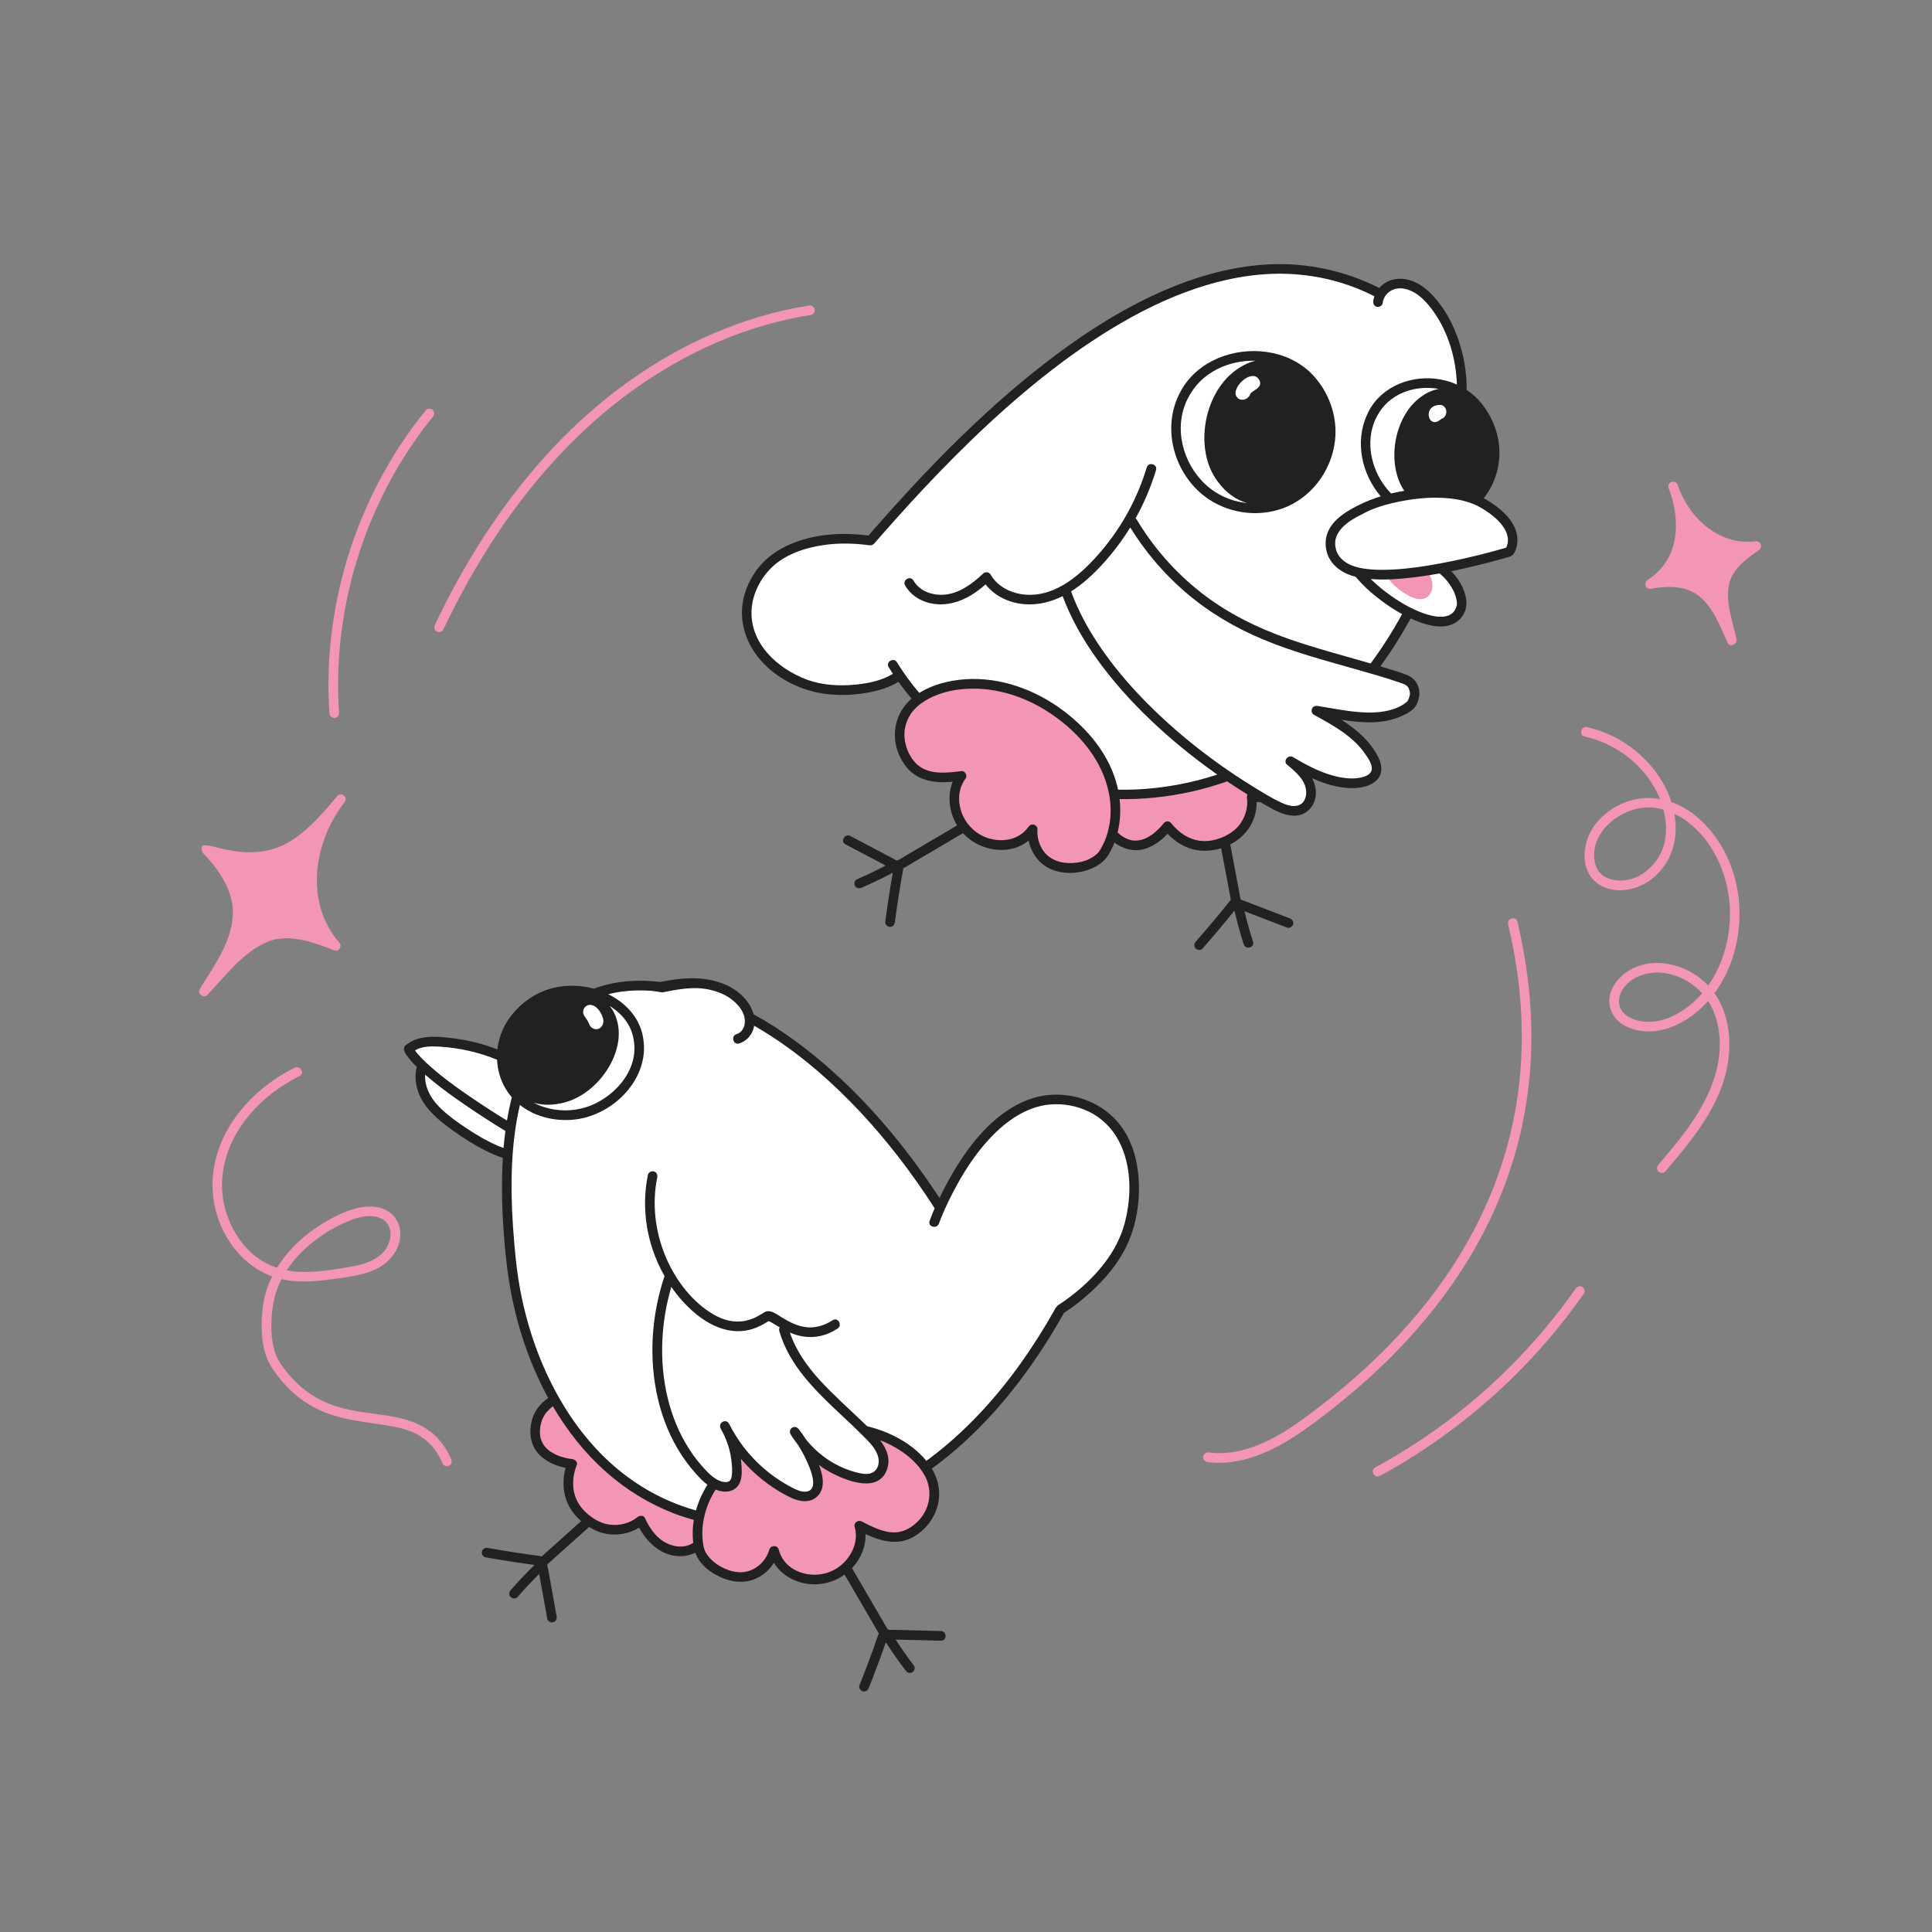 <?xml version="1.0" encoding="UTF-8"?> <svg xmlns="http://www.w3.org/2000/svg" id="_Слой_1" viewBox="0 0 1000 1000"><rect x="0" y="0" width="1000" height="1000" fill="#808080" stroke="none"/><defs><style>.cls-1{fill:#f395b6;}.cls-2{fill:#212121;}.cls-3{fill:#fff;}</style></defs><path class="cls-1" d="M178.29,415.35c2.1-2.3-1.4-5.73-3.61-3.43-5.89,6.92-11.89,14.17-19.01,19.68-26.68,22.14-55.9-3.01-50.79,9.74,7.66,7.96,14.91,17.91,15.6,29.09.77,15.49-9.3,28.83-17.07,41.48-1.51,2.37,2.01,5.15,3.93,3.03,9.74-10.12,18.72-22.67,32.14-27.87,11.37-3.85,23.24.91,33.84,4.98,2.32.51,3.9-2.61,2.21-4.24-17.9-20.74-13.27-51.64,2.5-72.14-.04.08.24-.28.27-.33,0,0,0,0,0,0,0,0,0,0,0,0ZM178.21,415.43s0,0,0,0c.02-.03.04-.05.06-.06-.02.02-.03.04-.05.06Z"></path><path class="cls-1" d="M911.55,282.68c-.02-1.5-1.59-3.03-3.17-2.46-18.61,2.22-34.38-12.33-39.96-29.13-.95-3.06-5.71-1.78-4.82,1.33,6.56,16.92,5.88,37.16-10.81,47.72-2.27,1.69-.96,5.09,1.93,4.57,7.4-1.29,15.65-1.71,22.35,2.22,9,5.35,12.87,16.51,17.15,25.72,1.18,2.65,5.24.73,4.57-1.93-2.15-10.14-6.69-21.03-2.94-31.28,2.87-6.42,8.83-10.71,14.46-14.61.72-.51,1.24-1.18,1.24-2.16Z"></path><path class="cls-1" d="M625.24,756.78c17.08,2.14,33.47-5.6,47.29-14.9,6.82-4.59,13.35-9.67,19.77-14.81,5.9-4.73,11.67-9.63,17.25-14.73,6.61-6.03,12.97-12.34,19.02-18.93,6.81-7.41,13.24-15.19,19.21-23.29,6.4-8.69,12.26-17.78,17.47-27.24,5.65-10.27,10.52-20.99,14.51-32.01,4.23-11.68,7.45-23.73,9.58-35.96,2.35-13.44,3.45-27.08,3.31-40.72-.15-15.24-1.83-30.47-4.72-45.43-.76-3.91-1.6-7.8-2.52-11.68-.74-3.13-5.57-1.8-4.82,1.33,3.54,14.92,5.9,30.11,6.73,45.43.74,13.66.29,27.38-1.46,40.95-1.59,12.33-4.34,24.54-8.09,36.39-3.48,11.01-7.87,21.72-13.07,32.02-4.88,9.67-10.45,18.99-16.6,27.9-5.72,8.29-11.72,15.95-18.37,23.55-6,6.85-12.32,13.42-18.92,19.69-5.68,5.4-11.56,10.59-17.6,15.59-2.59,2.14-5.21,4.25-7.86,6.32-.63.49-1.26.98-1.89,1.47-.12.09.35-.27-.04.03-.14.1-.27.21-.41.31-.31.24-.62.48-.94.72-1.12.86-2.25,1.71-3.38,2.56-12.27,9.22-26.03,18.32-41.58,20.42-3.93.53-7.94.51-11.87.02-1.34-.17-2.5,1.27-2.5,2.5,0,1.49,1.15,2.33,2.5,2.5h0Z"></path><path class="cls-1" d="M714.32,763.88c16.36-8.9,31.87-19.31,46.37-31s27.72-24.49,39.8-38.47c6.88-7.96,13.35-16.28,19.38-24.9.78-1.11.2-2.78-.9-3.42-1.25-.73-2.64-.21-3.42.9-10.44,14.9-22.24,28.84-35.18,41.63s-27.12,24.52-42.2,34.83c-8.51,5.82-17.32,11.2-26.38,16.13-2.83,1.54-.31,5.86,2.52,4.32h0Z"></path><path class="cls-1" d="M175.5,369.12c-1.44-21.4.32-42.94,5.14-63.84,4.82-20.9,12.61-41.08,23.16-59.76,5.9-10.45,12.65-20.42,20.21-29.73.85-1.05,1.02-2.51,0-3.54-.88-.88-2.68-1.05-3.54,0-13.9,17.12-25.14,36.21-33.5,56.61s-13.62,41.68-15.84,63.46c-1.24,12.22-1.46,24.54-.63,36.8.09,1.35,1.08,2.5,2.5,2.5,1.28,0,2.59-1.15,2.5-2.5h0Z"></path><path class="cls-1" d="M418.57,158.17c-16.83,2.65-33.2,7.56-48.86,14.23s-30.46,15.14-44.28,25.01-27,21.46-38.83,34-22.82,26.48-32.58,40.96-18.41,29.64-26.13,45.27c-.95,1.92-1.88,3.85-2.8,5.78-.58,1.22-.34,2.7.9,3.42,1.09.64,2.84.33,3.42-.9,7.43-15.61,15.76-30.8,25.15-45.33s19.62-28.08,31.08-40.8c11.37-12.61,23.84-24.28,37.42-34.5,13.41-10.09,27.84-18.84,43.07-25.89s31.18-12.25,47.6-15.37c2.05-.39,4.1-.74,6.16-1.07,1.33-.21,2.07-1.88,1.75-3.08-.39-1.42-1.74-1.96-3.08-1.75h0Z"></path><path class="cls-1" d="M233.5,755.14c-2.38-5.33-5.77-10.28-10.4-13.91-4.13-3.24-8.94-5.35-14-6.7-10.5-2.79-21.51-2.91-32.02-5.73-5.91-1.59-11.33-3.87-16.44-7.29-6.05-4.04-11.19-9.49-15.27-15.5-4.53-6.67-5.19-14.97-4.84-22.81.32-7.32,1.69-14.31,5.06-20.87.04-.07.08-.14.12-.22,7.33,1.65,15.05,1.35,22.47.48,4.75-.56,9.52-1.22,14.23-2.05,4.32-.77,8.6-1.86,12.55-3.8,7.03-3.45,12.62-10.56,12.24-18.7-.18-3.78-1.78-7.42-4.7-9.88-2.91-2.45-6.58-3.52-10.34-3.62-7.8-.22-15.34,3.2-22.01,6.91-6.91,3.84-13.36,8.68-18.81,14.42-3.01,3.17-5.7,6.64-7.98,10.35-3.7-1.23-7.2-3.02-10.4-5.41-5.2-3.87-9.34-9.11-12.35-14.82-3.1-5.86-5.04-12.42-5.56-19.03-.56-7.08.54-14.07,2.91-20.76,4.94-13.9,15.34-25.57,27.5-33.68,3.08-2.05,6.29-3.89,9.6-5.53,2.89-1.42.35-5.74-2.52-4.32-14.26,7.04-26.94,18.09-34.78,32.03-7.57,13.45-10.05,29.23-5.48,44.1,4.27,13.9,14.08,26.26,27.84,31.61.25.1.5.18.74.27-.8,1.62-1.54,3.27-2.17,4.97-2.84,7.58-3.57,16.02-3.15,24.06.22,4.27.86,8.61,2.38,12.63,1.61,4.25,4.18,7.87,7.03,11.38,4.71,5.8,10.44,10.81,17,14.42,10.89,5.99,23.01,7.4,35.1,9.15,5.29.76,10.64,1.68,15.64,3.64.75.29.52.2,1.31.56.63.29,1.24.59,1.85.92,1.12.6,2.19,1.26,3.23,2,.87.62,1.79,1.38,2.79,2.34.99.95,1.92,1.98,2.77,3.06,1.66,2.12,3.33,5.13,4.54,7.84.55,1.23,2.35,1.53,3.42.9,1.27-.74,1.45-2.18.9-3.42ZM177.8,633.15c5.56-2.61,12.97-5.17,18.97-2.71,6.31,2.58,6.48,9.98,3.44,15.19-3.93,6.75-12.16,8.88-19.34,10.14-9.01,1.58-18.38,3.04-27.54,2.42-1.67-.11-3.32-.34-4.94-.65,7.05-10.78,17.83-18.97,29.4-24.4Z"></path><path class="cls-1" d="M888.75,434.42c-5.22-7.6-12.18-14.31-20.69-18.09-.96-.43-1.93-.81-2.91-1.16-4.69-14.71-16.47-27.27-30.11-33.99-4.31-2.13-8.86-3.76-13.56-4.8-3.14-.69-4.47,4.12-1.33,4.82,17.05,3.78,32.54,15.99,39.04,32.39-5.78-1.04-11.72-.65-17.44,1.49-8.03,3.01-15.43,8.82-19.11,16.7-3.94,8.43-3.75,20.25,4.75,25.85,8.2,5.4,19.4,3.36,26.93-2.2,8.34-6.16,12.82-15.66,12.99-25.97.05-2.8-.19-5.56-.67-8.27,4.38,2.09,8.35,5.03,11.79,8.49,11.35,11.45,17.07,27.68,16.98,43.61-.07,12.9-3.75,26.23-11.27,36.85-3.46-3.67-7.66-6.64-12.33-8.66-8.15-3.53-17.42-4.29-25.69-.72-8.34,3.6-15.93,13.03-12.18,22.47,2.98,7.5,11.41,10.44,18.91,10.61,8.17.18,15.99-3.13,22.55-7.83,3.22-2.31,6.13-4.98,8.73-7.91,3.83,5.93,5.68,13.13,5.97,20.12.85,20.19-9.99,37.97-22.17,53.17-3.11,3.88-6.32,7.66-9.54,11.44-.87,1.03-1.01,2.53,0,3.54.9.9,2.66,1.03,3.54,0,13.99-16.44,28.92-34.12,32.4-56.15,1.62-10.22.85-20.8-3.53-30.27-.96-2.06-2.1-4.03-3.41-5.87,6.37-8.6,10.44-18.93,12.08-29.5,2.71-17.39-.67-35.56-10.71-50.17ZM859.49,441.84c-3.52,7.03-10.52,12.88-18.5,13.81-3.99.46-8.42-.25-11.67-2.75-3.42-2.64-4.35-7.2-4.17-11.3.31-7.12,4.9-13.68,10.68-17.79,6.1-4.34,13.92-6.81,21.41-5.6,1.28.21,2.53.49,3.76.84,1.95,7.53,2.01,15.76-1.51,22.79ZM863.76,526.79c-6.14,2.5-13.7,3.02-19.53.22-1.47-.71-2.55-1.41-3.58-2.43-.59-.58-.83-.87-1.18-1.41-.42-.64-.77-1.31-.92-1.76-1.21-3.54-.29-7.3,2.12-10.42,4.75-6.18,13.12-8.33,20.52-7.39,7.56.96,14.73,4.91,19.84,10.51-.05.06-.1.12-.15.18-4.69,5.39-10.49,9.81-17.12,12.51Z"></path><path class="cls-2" d="M667.6,475.34c-6.95-2.67-13.91-5.35-20.86-8.02-.85-.33-1.7-.65-2.55-.98-.52-.2-1.46-.36-1.87-.79-.51-.53-.5-1.67-.64-2.4-.33-1.78-.67-3.56-1-5.35-1.78-9.48-3.56-18.97-5.35-28.45-.82-4.38-1.65-8.76-2.47-13.15-.25-1.33-1.85-2.08-3.08-1.75-1.39.38-2,1.74-1.75,3.08,1.69,9.01,3.38,18.02,5.08,27.03.9,4.77,1.79,9.53,2.69,14.3.35,1.87.7,3.74,1.05,5.62.08.43.16.86.25,1.29-.08.07-.16.13-.23.21-5.82,7.3-11.82,14.45-17.99,21.45-.89,1.01-1,2.54,0,3.54.91.91,2.64,1.02,3.54,0,5.66-6.42,11.17-12.98,16.53-19.65,1.37,5.87,2.96,11.69,4.79,17.44.97,3.05,5.8,1.75,4.82-1.33-1.66-5.2-3.12-10.46-4.4-15.77,7.36,2.84,14.73,5.66,22.09,8.49,1.26.48,2.74-.54,3.08-1.75.39-1.41-.48-2.59-1.75-3.08Z"></path><path class="cls-1" d="M674.32,394.63c-.28-4.54-2.84-8.64-5.89-12.02-3.66-4.05-8.15-7.32-13.1-9.63-8.84,10.03-21.51,16.83-33.66,21.73-15.08,6.09-31.68,10.11-48.06,10.58-3.65,10.05-3.89,20.6,2.73,27.03,14.54,14.11,27.95-4.71,27.95-4.71,2.35,3.2,14.51,17.19,33.5,5.96,7.14-4.22,11.29-12.99,10.04-21.19,6.03.73,12.41.16,17.68-2.86s9.18-8.82,8.8-14.88Z"></path><path class="cls-3" d="M767.44,260.4c-1.1-.65-2.28-1.23-3.51-1.74,11.2-11.38,13.96-31.57,1.46-47.68-2.49-3.24-5.5-5.82-8.81-7.81.49-17.65-5.9-37.52-17.37-49.05-3.99-4.01-7.55-6.59-13.16-7.32-4.28-.56-9.06,1.51-11.41,5.42-98.97-52.7-211.83,67.44-264.09,127.6-21.39-3.13-46.07,1.16-57.18,17.17-15.98,23.02-2.13,46.65,20.85,56.04,15.51,7.28,40.86,4.29,50.89-3.22l.5-.4c27.91,40.78,77.95,62.45,116.47,61.82,33.96-.56,59.4-9.68,83.4-23.93,27.63-16.4,48.37-41.9,63.62-70.47,12.16,6.14,23.97,7.69,27.21-2.24,1.24-3.8-1.34-13.28-10.56-20.46,18.86-3.5,35.42-8.5,35.42-8.49,0,0,9.23-11.71-13.73-25.22Z"></path><path class="cls-2" d="M690.99,218.8c-1.04-8.92-4.86-17.3-10.83-24-5.6-6.29-13.44-10.43-21.64-12.12-16.55-3.41-35.25,2.19-45.23,16.3-1.13,1.6-2.08,3.3-2.95,5.05-8.41,16.88-3.36,37.93,10.35,50.5,13.35,12.24,34.34,14.75,49.98,5.39,13.95-8.35,22.22-24.94,20.33-41.12ZM612.46,212.22c.56-1.97,1.29-3.85,2.19-5.67,3.43-6.89,8.57-12.04,15.44-15.52,6.05-3.06,12.89-4.47,19.75-4.33-2.82.7-5.61,1.88-8.28,3.62l-.22.14c-18.33,11.54-23.84,42.2-10.9,58.98,4.33,5.85,9.57,9.38,15.1,10.95-5.89-.62-11.64-2.53-16.62-5.77-13.64-8.87-20.9-26.79-16.46-42.41Z"></path><path class="cls-3" d="M652.07,197.27c-2.99-7.1-13.47,1.71-12.51,6.97,1.25,4.11,6.55,3.16,7.69-.54,1.78-2.11,5.94-2.81,4.82-6.43Z"></path><path class="cls-2" d="M501.35,423.72c-7.07,4.17-14.13,8.33-21.2,12.49-3.61,2.13-7.22,4.25-10.83,6.38-1.47.86-2.92,1.9-4.47,2.62-.83.39-1.57-.28-2.33-.68-1.46-.77-2.93-1.55-4.39-2.32l-18-9.51c-2.84-1.5-5.37,2.81-2.52,4.32,5.56,2.94,11.12,5.87,16.69,8.81,1.32.7,2.63,1.39,3.95,2.09.05.03.11.06.16.09-4.89,2.56-9.87,4.95-14.93,7.14-1.24.54-1.52,2.35-.9,3.42.75,1.28,2.18,1.44,3.42.9,5.47-2.37,10.84-4.97,16.11-7.77-1.49,8.49-2.8,17-3.92,25.55-.18,1.34,1.27,2.5,2.5,2.5,1.5,0,2.32-1.15,2.5-2.5,1.19-9.03,2.61-18.04,4.23-27,.05-.27.05-.54.03-.8.68-.35,1.35-.75,2.02-1.14,7.59-4.47,15.18-8.94,22.77-13.42,3.88-2.29,7.76-4.57,11.64-6.86,2.77-1.63.26-5.96-2.52-4.32Z"></path><path class="cls-1" d="M571.41,441.45c-4.23,6.81-17.01,10-26.4,6.11-6.54-2.71-11.17-10.37-10.52-18.32-7.12,10.29-21.51,10.23-30.93,3.3-9.41-6.93-12.94-21.62-5.9-30.95-10.68,1.36-20.68,1.82-27.08-6.84-5.68-7.69-7.09-18.16-.98-26.98,10.11-14.61,44.7-21.95,76.4-.01,33.05,22.87,37.1,54.83,25.4,73.68Z"></path><path class="cls-1" d="M737.06,294.37c-4.77,1.3-9.62,2.23-14.55,2.79-1.5.31-3.01.57-4.55.76.08.63.31,1.24.74,1.79,2.03,2.59,4.49,4.9,7.24,6.7,3.15,2.05,7.49,4.64,11.32,3.34,4.08-1.38,4.84-6.28,3.66-9.93-.69-2.13-2.1-4.04-3.87-5.45Z"></path><path class="cls-3" d="M586.27,270.29c12.96,21.65,31.87,39.7,54.1,51.62,26.31,14.11,56.29,19.45,84.61,28.91,3.72,1.24,6.58,2.16,7.3,7.76.2,1.55-1.09,5.51-2.32,6.47-13.07,10.29-32.15,5.37-48.58,2.77,11.45,6.28,23.53,13.19,29.58,24.76,1.1,2.1,1.99,4.52,1.38,6.82-.99,3.7-5.31,5.35-9.11,5.75-12.5,1.31-24.49-4.76-35.3-11.17,3.8,3.19,7.74,6.55,9.67,11.13,1.93,4.57,1.13,10.71-3.1,13.31-4.41,2.71-10.12.54-14.67-1.92-40.96-22.12-92.48-65.02-108.42-111.31"></path><path class="cls-2" d="M782.55,270.33c-3.09-4.7-7.67-8.26-12.39-11.2-.72-.45-1.46-.86-2.2-1.26,6.1-7.6,9.01-17.76,7.94-27.49-.88-8-4.11-15.39-9.13-21.65-2.16-2.69-4.76-4.99-7.63-6.88.1-8.92-1.51-17.92-4.37-26.2-2.3-6.67-5.47-13.07-9.79-18.66-4.28-5.55-9.79-10.97-16.91-12.37-3.77-.74-7.58-.32-10.91,1.69-1.23.74-2.33,1.68-3.27,2.75-17.92-9.06-37.83-13.29-57.92-12.18-20.84,1.15-41.02,7.5-59.81,16.35-19.95,9.4-38.43,21.69-55.83,35.19-17.25,13.39-33.45,28.11-48.89,43.53-13.4,13.38-26.22,27.32-38.7,41.55-1.08,1.23-2.15,2.46-3.22,3.7-12.56-1.61-25.78-1.05-37.73,3.4-5.81,2.17-11.31,5.23-15.82,9.53-4.82,4.58-8.42,10.63-10.41,16.95-3.86,12.26-.22,25.05,8.08,34.58,8.43,9.68,21.01,15.85,33.64,17.5,7.32.95,14.8.64,22.05-.69,5.37-.99,11.01-2.59,15.67-5.58,2.16,3.01,4.44,5.92,6.83,8.74-2.8,2.46-5.1,5.43-6.65,9-3.8,8.78-1.97,18.79,3.86,26.24,5.39,6.88,13.87,8.44,22.16,7.91.64-.04,1.28-.11,1.92-.16-3.21,7.77-1.57,17.3,3.27,24.1,5.92,8.31,16.46,12.62,26.51,10.77,3.54-.65,6.77-2.19,9.48-4.4,1.22,5.84,4.81,11.26,10.11,14.07,6.59,3.49,15.21,3.38,22.02.6,3.61-1.48,6.9-3.69,9.04-7.02,1.31-2.13,2.4-4.36,3.28-6.66,4.81,3.65,11.03,5.16,16.96,2.87,4-1.54,7.63-4.21,10.53-7.44,3.49,3.75,7.95,6.66,12.88,8.01,10.2,2.79,22.38-1.57,28.65-10.02,3.11-4.19,4.64-9.26,4.61-14.4.58.03,1.17.03,1.76.02.47.27.94.55,1.41.82,2.97,1.69,5.94,3.42,9.11,4.7,3.41,1.38,7.41,2.19,10.97.9,3.34-1.2,5.71-3.88,6.76-7.24,1.27-4.06.5-7.99-1.32-11.5,2.42,1.09,4.89,2.07,7.42,2.87,6.31,2,13.79,3.2,20.28,1.33,2.83-.82,5.76-2.43,7.17-5.14,1.82-3.47.79-7.24-.92-10.53-2.87-5.52-7.24-10.19-12.09-14.04-2.13-1.69-4.34-3.24-6.61-4.72,10.53,1.65,21.3,2.41,31.09-1.93,2.96-1.31,6.43-3.12,7.84-6.18,1.42-3.09,1.88-6.22.63-9.46-1.17-3.03-3.43-4.76-6.38-5.9-3.64-1.41-7.44-2.48-11.18-3.62-.65-.2-1.29-.38-1.94-.58,5.78-7.9,11-16.21,15.69-24.8,1.38.63,2.78,1.23,4.2,1.76,5.25,1.97,11.69,3.53,17.12,1.36,2.61-1.04,4.78-2.88,6.12-5.38,1.36-2.52,1.69-5.03,1.26-7.83-.83-5.45-3.8-10.36-7.69-14.36,8.63-1.74,17.18-3.86,25.63-6.19,1.55-.43,3.11-.84,4.64-1.32,1.2-.38,1.89-1.14,2.45-2.21,2.66-5.03,1.68-10.97-1.37-15.6ZM720.04,255.43c-8.49-8.58-12.76-21.82-9.86-33.38.41-1.63.95-3.27,1.63-4.77,2.67-5.88,6.73-10.26,12.43-13.18,5.52-2.82,11.89-3.8,18.23-3.12.75.08,1.5.19,2.25.33-3.08.55-6.14,1.82-8.99,3.93l-.18.13c-14.12,10.05-18.18,34.68-8.69,48.69-.62.1-1.23.21-1.84.32-1.68.3-3.34.66-4.98,1.05ZM574.82,421.76c-.24,5.01-1.56,10.61-3.7,15.02-.57,1.17-1.19,2.3-1.87,3.41-1.26,1.97-3.43,3.51-5.74,4.58-2.61,1.21-5.56,1.83-8.42,1.95-6.09.27-12.11-1.65-15.5-6.99-2-3.15-2.86-6.77-2.6-10.48.08-1.08-.83-2.13-1.84-2.41-1.13-.31-2.18.23-2.82,1.15-4.82,6.84-13.66,8.23-21.16,5.74-7.87-2.62-13.54-9.69-14.58-17.88-.59-4.63.42-9.2,3.23-12.98,1.06-1.44-.35-3.99-2.16-3.76-7.08.9-15.37,1.98-21.6-2.35-3.01-2.09-5.24-5.57-6.52-8.96-1.39-3.7-1.86-7.74-.98-11.62.47-2.08,1.26-4.02,2.36-5.85.39-.65.81-1.28,1.27-1.89.06-.07.31-.38.37-.46.22-.26.44-.51.68-.76.86-.93,1.79-1.77,2.77-2.57.27-.22.72-.55,1.29-.95.6-.41,1.22-.81,1.84-1.18,5.17-3.09,11.16-4.88,17.23-5.63,16.63-2.07,33.41,3.04,47.2,12.26,12.67,8.47,23.83,20.44,28.7,35.05,1.95,5.85,2.82,11.44,2.53,17.57ZM645.43,413.04c.63,4.42-.65,9.01-3.05,12.71-2.64,4.08-6.87,6.73-11.4,8.29-3.84,1.33-7.99,1.71-11.75.81-3.09-.74-5.68-2.04-8.32-4.06,0-.01-.56-.46-.67-.55-.29-.24-.57-.49-.84-.74-.49-.45-.97-.92-1.43-1.41-.38-.4-.74-.81-1.1-1.23-.12-.14-.23-.29-.35-.43-.02-.03-.03-.05-.06-.08-1.16-1.58-3.16-1.62-4.32,0-.02.03-.05.06-.07.1-.07.09-.15.18-.22.27-.55.67-1.13,1.32-1.74,1.94-.84.87-1.73,1.67-2.66,2.45-.1.08-.2.16-.3.24-.04.03-.08.06-.1.08-.29.21-.58.42-.87.63-.61.42-1.24.81-1.88,1.17-1.4.77-2.18,1.11-3.79,1.51-1.24.31-2.86.44-4.04.29-3.02-.38-5.78-2.02-8-4.12,1.39-5.62,1.7-11.51,1.03-17.3,6.02.1,12.06-.17,18.12-.78,12.82-1.3,25.43-4.09,37.56-8.4,3.37,2.27,6.78,4.49,10.24,6.62.09.06.18.11.28.17-.26.58-.36,1.25-.27,1.83ZM725.38,353.59c.25.09.51.18.76.27.32.12.43.17.48.19.26.12.52.25.78.4.1.06.54.35.56.35.89.72,1.24,1.41,1.56,2.59.17.64.29,1.21.28,1.69,0,.36-.15.99-.36,1.68-.17.58-.35,1.08-.6,1.57-.12.24-.25.48-.4.71-.02,0-.25.24-.34.31-5.24,4.26-12.5,5.44-19.05,5.45-7.29.01-14.5-1.27-21.66-2.5-1.78-.31-3.56-.61-5.35-.89-1.23-.2-2.45.21-2.95,1.45-.45,1.12-.09,2.51,1.02,3.12,9.64,5.3,20.11,10.95,26.5,20.25,1.47,2.14,3.65,5.13,3.42,7.87-.17,2.03-2,3.24-3.85,3.87-5.43,1.83-11.85.77-17.21-.81-7.03-2.07-13.5-5.62-19.78-9.33-2.38-1.4-5.26,2.06-3.03,3.93,4.54,3.81,10.23,8.39,9.92,14.94-.11,2.36-1.16,4.78-3.37,5.87-2.81,1.38-6.32.27-9-.92-5.52-2.46-10.78-5.83-15.91-9-5.35-3.3-10.58-6.77-15.71-10.39-10.89-7.7-21.28-16.11-31.03-25.22-9.77-9.13-18.96-18.98-26.97-29.71-7.5-10.05-14.15-20.93-18.73-32.64-.34-.86-.64-1.73-.96-2.6,6.02-3.77,11.33-8.7,16.11-13.9,5.43-5.91,10.29-12.35,14.5-19.19,7.67,12.44,17.24,23.73,28.3,33.28,12.07,10.42,25.69,18.53,40.38,24.66,15.52,6.49,31.81,10.85,47.96,15.43,7.95,2.26,15.92,4.5,23.72,7.22ZM709.4,343.39c-14.33-4.16-28.78-7.9-42.86-12.86-15.59-5.5-30.42-12.76-43.59-22.82-12.24-9.35-22.94-20.84-31.4-33.71-1.08-1.63-2.11-3.29-3.12-4.97-.19-.31-.41-.55-.66-.74,4.41-7.92,7.97-16.32,10.59-24.99.93-3.09-3.89-4.41-4.82-1.33-4.77,15.8-12.79,30.64-23.49,43.22-9.69,11.38-23,23.75-39.1,22.61-7.23-.51-14.48-3.95-18.2-10.37-.83-1.42-2.77-1.61-3.93-.51-5.4,5.11-12.13,10.17-19.79,10.86-6.19.56-13.01-1.65-16.22-7.29-1.59-2.8-5.91-.28-4.32,2.52,3.05,5.37,8.78,8.69,14.81,9.55,6.85.98,13.54-.97,19.39-4.52,2.65-1.61,5.12-3.51,7.45-5.56,3.97,5.13,9.96,8.46,16.33,9.72,8.12,1.61,16.2.03,23.55-3.62,4.34,11.58,10.5,22.42,17.7,32.46,8.26,11.52,17.79,22.11,28.06,31.88,10.32,9.82,21.4,18.84,33.01,27.09.43.31.87.6,1.3.91-6.71,2.21-13.57,3.98-20.55,5.24-10.1,1.82-20.51,2.81-30.83,2.57-.14-.66-.29-1.32-.45-1.98-4-15.88-14.8-29.02-27.66-38.74-14.65-11.07-33.03-17.81-51.54-16.39-7.75.6-16.38,2.69-23.24,7.04-2.07-2.42-4.05-4.91-5.93-7.48-1.98-2.72-3.85-5.52-5.61-8.38-1.68-2.74-6.01-.23-4.32,2.52.72,1.17,1.47,2.3,2.22,3.44-5.62,3.48-12.65,4.92-19.09,5.57-8.5.86-17.43.41-25.5-2.59-15.19-5.64-29.66-18.85-28.56-36.31.54-8.48,4.97-16.87,11.25-22.5,6.18-5.54,14.27-8.58,22.31-10.18,8.78-1.75,17.95-1.79,26.81-.59,1.34.18,2.24.1,3.2-.93.54-.57,1.04-1.19,1.55-1.78,1.03-1.18,2.06-2.36,3.1-3.54,2.14-2.43,4.28-4.86,6.44-7.27,9.77-10.92,19.77-21.63,30.11-32,11.53-11.58,23.48-22.75,35.97-33.29,12.83-10.83,26.25-20.99,40.43-30.01,13.63-8.67,28-16.36,43.16-22.02,14.35-5.37,29.44-8.99,44.79-9.56,15.25-.57,30.42,1.96,44.6,7.64,2.94,1.18,5.81,2.51,8.64,3.95-.26.76-.47,1.54-.58,2.34-.18,1.34.32,2.68,1.75,3.08,1.16.32,2.89-.4,3.08-1.75.38-2.86,1.85-5.17,4.38-6.6,2.53-1.42,5.28-1.44,8.02-.7,6.03,1.62,10.78,7,14.24,11.95,7.54,10.8,11.39,24.28,11.8,37.38-1.88-.84-3.82-1.54-5.8-2.06-14.03-3.62-30.22.98-38.4,13.4-.92,1.39-1.67,2.86-2.35,4.37-6.34,13.97-2.67,30.73,7.15,42.15-4.26,1.32-8.4,2.97-12.43,5.04-6.91,3.54-14.76,8.7-15.95,17.05-.35,2.47-.12,4.93.6,7.32,2.15,6.61,8.27,10.64,14.79,12.22,3.85,4.66,8.41,8.68,13.23,12.31,3.42,2.58,7.03,4.95,10.8,7-4.85,8.87-10.26,17.45-16.29,25.54ZM749.7,301.57c1.92,2.56,3.26,5.09,4,8.04.13.51.24,1.03.32,1.55,0,.09.04.41.05.52.02.28.03.55.03.83,0,.23-.03.46-.03.68,0,.03,0,.04,0,.06,0,.02,0,.02-.02.05-.14.45-.25.9-.42,1.34-.05.1-.19.42-.24.5-.13.24-.26.48-.4.72-.11.17-.22.34-.34.5-.03.02-.36.44-.45.54-.17.18-.36.35-.54.52-.07.07-.16.13-.23.2-.43.3-.88.54-1.34.8-.06.03-.1.06-.13.08-.03,0-.07.02-.14.04-.24.08-.48.17-.73.24-.47.14-.95.24-1.44.32-.09,0-.45.06-.56.07-.28.02-.56.04-.84.05-.66.02-1.32,0-1.98-.05-.31-.02-.61-.05-.92-.09-.03,0-.1-.01-.15-.02-.12-.02-.24-.03-.35-.05-.69-.12-1.37-.25-2.06-.41-1.41-.33-2.81-.75-4.17-1.24-6.06-2.14-12.04-5.67-17.42-9.53-2.98-2.14-5.82-4.47-8.52-7.01-.39-.37-.77-.75-1.16-1.13,1.43.12,2.87.21,4.31.24,4.54.09,9.08-.18,13.6-.63,5.92-.59,11.82-1.45,17.69-2.49,1.7,1.41,3.26,2.99,4.59,4.76ZM751.66,290.41c-8.16,1.69-16.33,3.12-24.55,3.92-3.95.38-7.92.63-11.89.62-1.85,0-3.7-.07-5.54-.22-.77-.06-1.55-.14-2.32-.24-.09-.02-.74-.11-.86-.12-.44-.07-.87-.14-1.31-.2-.04,0-.07-.01-.13-.02-.48-.09-.96-.17-1.44-.28-1.4-.31-3.15-.86-4.22-1.31-3.36-1.43-6.53-3.88-7.72-7.56-.62-2.07-.81-4.12-.35-6,.25-1.03.48-1.63.86-2.37.42-.82,1.14-1.9,1.5-2.34,2.53-3.09,5.46-4.98,8.96-6.91,1.32-.72,2.66-1.39,4-2.07,1.65-.85,2.77-1.36,4.24-1.93,4.22-1.62,8.61-2.79,13.03-3.69,9.89-2.03,20.53-2.91,30.51-1.13,4.93.88,9.23,2.4,13.41,5.03,4.3,2.7,8.6,6.04,11.05,10.35.23.41.44.83.64,1.25.02.04.11.26.15.36.07.18.14.36.2.54.23.68.4,1.38.53,2.09,0,.07.08.75.08.92.01.32.01.63,0,.95-.01.25-.2,1.37-.02.5-.05.27-.09.53-.15.8-.11.51-.28.99-.44,1.48,0,.02,0,.03-.02.05,0,0,0,0,0,0-.09.18-.17.36-.26.54-.01.02-.03.05-.04.07-9.2,2.68-18.52,4.99-27.9,6.93Z"></path><path class="cls-3" d="M745.93,209.6c-10.23-.55-6.81,13.56.04,7.26,0,0,.02-.01.03-.02.01,0,.03,0,.04-.01-.04.05-.07.1-.11.14.05-.06.11-.1.16-.16,3.32-1.08,3.47-6.26-.16-7.22Z"></path><path class="cls-2" d="M317.06,772.75c-6.83,6.12-13.66,12.23-20.48,18.35-3.61,3.24-7.22,6.47-10.83,9.71-1.39,1.25-2.79,2.5-4.18,3.74-.39.35-.79.69-1.17,1.06-.26-.1-.54-.17-.83-.21-9.04-1.17-18.04-2.57-27.01-4.18-1.33-.24-2.69.36-3.08,1.75-.33,1.21.41,2.84,1.75,3.08,8.45,1.51,16.94,2.82,25.45,3.96-4.3,4.2-8.43,8.56-12.38,13.09-.86.98-1.04,2.58,0,3.54.94.86,2.62,1.05,3.54,0,3.6-4.13,7.36-8.13,11.25-11.99,1.39,7.76,2.79,15.51,4.18,23.27.24,1.33,1.86,2.08,3.08,1.75,1.4-.38,1.99-1.74,1.75-3.08-1.32-7.33-2.64-14.66-3.95-21.99l-.44-2.44c-.12-.66-.52-1.7-.35-2.39,0-.02.02-.04.04-.08.15-.3.59-.59.83-.81.29-.27.59-.53.88-.79,1.36-1.22,2.72-2.43,4.08-3.65,7.23-6.48,14.46-12.96,21.69-19.44,3.24-2.9,6.48-5.81,9.73-8.71,2.4-2.15-1.14-5.68-3.54-3.54Z"></path><path class="cls-1" d="M334.34,762.6c-14.98-11.92-28.26-26.14-39.73-41.53-8.44,2.6-15.29,7.55-17.04,15.17-4.53,19.74,18.52,21.46,18.52,21.46-1.52,3.67-7.18,21.32,12.27,31.73,7.31,3.92,16.96,2.93,23.33-2.4,2.5,5.53,6.3,10.69,11.61,13.63,5.31,2.94,12.3,3.28,17.29-.19,3.73-2.6,5.92-6.91,7.23-11.27.6-2,1.03-4.04,1.31-6.11-12.64-4.62-24.37-12.23-34.78-20.52Z"></path><path class="cls-3" d="M559,570.92c-48.03-14.71-75.4,61.72-75.4,61.72l2.72-7.94c-30.66-47.75-65.66-80.23-98.44-98.07-.45-2.65-1.79-5.5-4.32-8.27-5.65-6.18-14.23-9.03-22.59-9.45-6.46-.32-12.87.65-19.23,1.91-25.76-3.15-47.23,5-59.83,24.02-3.92,5.92-7.12,12.19-9.71,18.72-10.79-7.08-25.51-13.05-44.5-14.32-5.66-.38-11.87-.03-16.13,3.72,0,0,1.04,4.6,16.69,16.82l-10.28-6.26c-1.3,5.5.39,11.39,3.5,16.12s7.51,8.44,12.04,11.81c4.43,3.3,9.05,6.35,13.83,9.13,4.9,2.85,10.08,5.45,15.53,6.91-1.26,17.87-.2,36.2,1.54,53.65,5.19,51.85,31.23,105.16,78.54,127.01,38.17,17.62,84.52,11.59,121.12-9.12,36.59-20.71,64.3-54.53,84.76-91.27,0,0,26.08-15.8,34.32-39.43,7.58-21.72,6.12-58.15-24.15-67.42Z"></path><path class="cls-2" d="M487,844.22c-6.04-.15-12.08-.3-18.12-.46-1.41-.04-2.81-.07-4.22-.11-.83-.02-1.65-.04-2.48-.06-.66-.02-1.71.15-2.33-.08-.62-.23-.87-.97-1.19-1.53l-1.32-2.26c-4.32-7.41-8.63-14.82-12.95-22.23-2.15-3.69-4.29-7.37-6.44-11.06-1.62-2.78-5.94-.27-4.32,2.52,4.31,7.41,8.63,14.81,12.94,22.22,2.15,3.69,4.3,7.38,6.45,11.07.6,1.02,1.17,2.21,1.87,3.27-.12.19-.22.38-.29.6-3.04,8.83-6.29,17.58-9.76,26.24-.5,1.25.55,2.75,1.75,3.08,1.42.39,2.57-.49,3.08-1.75,3.12-7.81,6.07-15.7,8.84-23.64,3.23,5.01,6.64,9.9,10.25,14.64.82,1.07,2.15,1.64,3.42.9,1.06-.62,1.72-2.34.9-3.42-3.34-4.39-6.52-8.91-9.53-13.53.71.02,1.41.03,2.12.05,7.12.18,14.23.36,21.35.54,3.22.08,3.22-4.92,0-5Z"></path><path class="cls-1" d="M482.88,767.76c-2.82-11.1-16.25-22.91-35.43-27.36,1.09,1.09,2.17,2.18,3.23,3.29,2.66,2.78,5.19,5.87,6.22,9.58,1.02,3.71.18,8.17-2.92,10.45-3.07,2.26-7.31,1.83-11,.89-10.91-2.78-20.8-9.27-27.81-18.07,2.82,4.46,5.16,9.22,6.94,14.19,1.5,4.21,2.27,9.69-1.24,12.45-3.21,2.53-7.91,1.06-11.56-.78-9.41-4.76-17.78-11.51-24.52-19.62-1.31.91-2.57,1.84-3.76,2.8.29,2.35.39,4.73.3,7.1-.06,1.51-.21,3.08-.99,4.39-2.14,3.59-6.8,2.88-10.75.69-7.5,10.84-9.93,22.98-7.8,33.52,1.59,7.86,12.45,15.31,22.6,14.94,7.08-.26,14.09-5.82,16.25-13.5,3.08,12.13,16.59,17.09,27.83,13.89,11.24-3.21,19.68-15.75,16.32-26.95,9.53,5,18.74,8.92,27.76,3.04,8.01-5.22,12.98-14.54,10.33-24.95Z"></path><path class="cls-2" d="M581.95,585.42c-10.3-16.5-32.07-23-50.04-16.09-15.68,6.03-27.29,19.57-36.09,33.4-3.54,5.57-6.7,11.38-9.53,17.34-15.64-23.82-33.8-46.18-55.01-65.27-12.61-11.35-26.35-21.63-41.24-29.83-.72-2.8-2.2-5.42-4.1-7.69-7.04-8.4-18.78-11.26-29.31-10.92-5.03.16-10,.95-14.93,1.91-6.77-.8-13.6-.88-20.37.01-4.8.63-9.49,1.79-13.97,3.45-1.31-.36-2.63-.67-3.97-.9-7.71-1.3-15.64-.61-22.85,2.46-6.87,2.92-12.92,7.97-17.17,14.09-3.28,4.72-5.28,10.19-5.91,15.8-3.57-1.39-7.22-2.57-10.91-3.51-6.04-1.54-12.23-2.48-18.44-2.91-6.44-.45-13.2.06-18.31,4.42-.68.58-.83,1.61-.64,2.43.24,1.03.96,2.08,1.57,2.92,1.48,2.08,3.21,3.96,5.04,5.75-.08.17-.14.35-.19.56-1.44,6.46.4,13.18,4.11,18.57,3.72,5.4,8.85,9.49,14.11,13.31,5.52,4,11.32,7.72,17.41,10.81,2.91,1.47,5.94,2.78,9.06,3.77-.2,3.31-.33,6.62-.39,9.92-.27,15.05.66,30.21,2.41,45.16,1.58,13.55,4.46,26.94,8.77,39.89,3.35,10.07,7.58,19.93,12.69,29.3-4.11,2.93-7.37,6.88-8.57,12-1,4.3-.96,8.8.88,12.87,1.38,3.05,3.79,5.51,6.57,7.33,2.99,1.96,6.55,3.3,10.15,3.98-1.36,4.71-1.49,9.9-.29,14.57,1.14,4.46,3.61,8.51,6.91,11.71,4.05,3.93,9.35,7.13,14.99,7.98,5.75.86,11.52-.3,16.4-3.29,4.58,8.36,12.56,15.46,22.66,14.72,2.33-.17,4.49-.78,6.45-1.76,2.21,6.36,8.5,10.92,14.53,13.27,3.53,1.37,7.54,2.11,11.32,1.65,3.81-.46,7.28-2.06,10.25-4.47,1.82-1.47,3.35-3.26,4.59-5.24,4,6.62,11.4,10.57,19.32,11.11,10.36.7,20.34-4.92,25.23-14.09,1.95-3.67,3-7.77,2.87-11.87,7.94,3.7,16.65,6.11,24.83,1.43,7.68-4.4,13.05-12.64,13.27-21.55.13-5.03-1.32-9.64-3.77-13.76,23.02-16.8,41.97-38.65,57.45-62.48,3.85-5.92,7.47-11.98,10.93-18.14,4.68-2.92,9.06-6.46,13.16-10.13,8.55-7.66,16.12-16.8,20.57-27.47,3.68-8.81,5.23-18.69,5.07-28.2-.17-9.82-2.3-19.92-7.55-28.33ZM290.47,571.05c18.52-3.72,33.66-25.81,28.94-42.65l-.06-.2c-.75-2.9-2.06-5.41-3.78-7.53,5.44,3.35,9.81,8.18,11.68,14.29.46,1.5.74,3.11.92,4.41,2.1,15.4-11.03,29.37-24.88,33.73-7.11,2.24-14.76,2.14-21.76-.09-1.83-.58-3.58-1.34-5.25-2.25,4.06,1.25,8.83,1.45,14.19.27ZM260.62,594.19c-2.24-.78-4.42-1.73-6.51-2.77-5.53-2.76-10.82-6.09-15.88-9.63-4.56-3.2-9.1-6.6-12.71-10.88-3.4-4.03-5.85-9.33-5.44-14.66,5.23,4.57,10.8,8.75,16.46,12.75,4.79,3.39,9.66,6.64,14.59,9.82,3.45,2.23,6.91,4.47,10.46,6.55-.39,2.93-.71,5.87-.97,8.81ZM257.49,576.97c-5.15-3.26-10.24-6.59-15.25-10.05-6.72-4.64-12.87-9.11-18.94-14.43-1.79-1.57-3.55-3.19-5.2-4.91-.59-.61-1.16-1.23-1.72-1.87-.22-.25-.44-.51-.65-.77-.27-.33-.76-1.03-.28-.34-.22-.31-.43-.62-.64-.93,3.65-2.17,8.38-2.19,12.49-1.95,5.13.31,10.23,1.03,15.24,2.15,5.04,1.13,9.98,2.68,14.74,4.65.23,5.22,1.66,10.38,4.42,14.99.96,1.6,2.04,3.08,3.23,4.44-1.01,3.98-1.85,8-2.53,12.06-1.64-1-3.28-2.01-4.9-3.04ZM342.6,797.29c-4-2.82-6.75-7.13-8.75-11.51-.73-1.6-2.81-1.42-3.93-.51-3.82,3.13-8.93,4.41-13.8,3.95-4.88-.45-9.47-3.18-12.98-6.5-2.85-2.7-4.83-5.88-5.8-9.49-.21-.79-.38-1.59-.5-2.39,0-.04,0-.06-.01-.09-.03-.22-.05-.43-.07-.65-.04-.45-.07-.91-.09-1.37-.05-1.43.02-2.86.2-4.27.03-.16.09-.58.11-.7.06-.32.12-.65.19-.97.13-.63.29-1.25.46-1.87.25-.87.53-1.73.88-2.56.67-1.62-.98-3.06-2.41-3.16-.06,0-.26-.04-.45-.06.06.02.04.03-.23-.01-.05,0-.09-.01-.14-.02,0,0-.02,0-.02,0,0,0,0,0,.01,0-.12-.02-.24-.04-.36-.06-.44-.07-.88-.16-1.32-.25-1.06-.22-2.1-.5-3.13-.83-.56-.18-1.12-.38-1.67-.59-.13-.05-.27-.11-.4-.16-.01,0-.02,0-.03-.01-.35-.16-.69-.31-1.03-.48-.58-.29-1.15-.6-1.7-.94-.28-.17-.56-.35-.83-.54-.14-.09-.27-.19-.41-.29-.06-.04-.09-.06-.12-.08-.02-.02-.04-.04-.09-.07-.52-.43-1.03-.88-1.5-1.37-.24-.25-.47-.5-.69-.77,0,0-.11-.14-.19-.24-.08-.12-.27-.38-.3-.42-1.82-2.7-2.3-5.43-1.91-8.97.08-.69.27-1.72.5-2.57.1-.37.21-.74.33-1.1.05-.14.1-.29.15-.43.05-.13.1-.25.15-.38.3-.67.64-1.32,1.02-1.95.2-.32.4-.63.62-.93.08-.11.16-.22.24-.33.06-.07.22-.28.26-.32,1.09-1.26,2.15-2.26,3.31-3.13,7.41,12.64,16.54,24.25,27.53,33.97,10.23,9.05,21.91,16.31,34.64,21.27,3.53,1.37,7.13,2.55,10.78,3.55-.6,3.59-.76,7.26-.39,10.93.03.31.08.62.12.93-1.23.81-2.61,1.42-4.19,1.73-4.23.81-8.6-.55-12.06-2.99ZM475.73,786.76c-2.75,2.99-6.21,5.38-10.24,6.17-4.3.84-8.82-.54-12.76-2.19-2.28-.95-4.49-2.09-6.68-3.24-1.88-.98-4.3.65-3.67,2.82,2.38,8.23-2.29,16.98-9.24,21.43-6.7,4.28-15.67,4.44-22.45.42-3.8-2.26-6.5-5.79-7.64-10.12-.64-2.42-4.14-2.33-4.82,0-1.65,5.65-6.32,10.31-12.16,11.47-5.86,1.17-12.69-1.64-17.05-5.47-2.3-2.02-4.19-4.47-4.83-7.44-.12-.6-.23-1.21-.32-1.82-.02-.11-.03-.23-.05-.34,0-.04,0-.08-.02-.15-.04-.35-.08-.69-.11-1.04-.12-1.29-.17-2.59-.16-3.88.03-2.82.25-4.78.76-7.29,1.14-5.6,3.12-10.32,6.12-15.1,1.76.74,3.62,1.16,5.54,1.08,2.83-.13,5.41-1.55,6.73-4.11,1.59-3.08,1.29-7.16,1.03-10.52-.06-.8-.15-1.59-.25-2.38,4.69,5.51,10.12,10.39,16.11,14.48,2.71,1.85,5.54,3.54,8.48,5.01,3.02,1.52,6.46,2.82,9.89,2.38,3.45-.44,6.17-2.63,7.34-5.9,1.04-2.9.61-6.27-.19-9.17-.33-1.19-.73-2.37-1.17-3.54,2.33,1.69,4.79,3.21,7.36,4.51,7.89,3.99,23,9.65,27.61-1.67,2.34-5.74.2-11.02-3.31-15.68,5.53,2.14,10.87,5.16,15.22,8.91,1.11.96,2.18,1.97,3.19,3.04.48.51.95,1.04,1.4,1.57.22.26.44.53.65.8.03.04.04.05.05.07.13.18.27.35.4.53.76,1.04,1.46,2.13,2.08,3.26.3.54.57,1.09.83,1.65.06.13.12.26.17.38,0,.02.01.03.02.05.12.31.24.62.35.93,2.45,6.99.79,14.65-4.21,20.09ZM398.58,684.1c.66.35,1.3.73,1.94,1.12,1.02.62,2.04,1.23,3.07,1.82-.32.5-.44,1.15-.23,1.9,5.22,18.23,19.4,31.55,32.8,44.12,3.41,3.2,6.81,6.39,10.11,9.7,3.25,3.26,7.08,6.74,8.27,11.36.98,3.79-.57,7.98-4.74,8.67-2.16.36-4.44-.13-6.52-.67-2.25-.59-4.48-1.33-6.62-2.24-7.58-3.22-14.29-8.35-19.43-14.76-1.16-1.82-2.4-3.59-3.72-5.3-.82-1.07-2.15-1.64-3.42-.9-1.16.68-1.6,2.26-.9,3.42,1.18,1.96,2.5,3.83,3.92,5.63,2.4,3.8,4.46,7.81,6.06,12.01,1.28,3.36,3.92,11.42-1.87,12.08-2.55.29-5.23-1-7.42-2.14-2.68-1.39-5.28-2.95-7.77-4.65-4.93-3.36-9.42-7.34-13.42-11.76-3.82-4.22-7.11-8.87-9.88-13.84-.47-.96-.97-1.91-1.51-2.83-1.63-2.8-5.76-.33-4.32,2.52.46.9.93,1.8,1.43,2.68,2.09,4.24,3.52,8.8,4.12,13.5.35,2.74.61,5.76.21,8.51-.14.99-.42,1.83-1.07,2.44-.37.34-1.13.61-1.7.63-3.98.17-7.61-2.95-10.32-5.77-3.3-3.43-6.25-7.16-8.83-11.15-10.58-16.39-14.73-36.19-14.02-55.52.35-9.68,1.95-19.28,4.68-28.57,3.27,4.73,7.09,9.07,11.41,12.86,8.48,7.43,19.68,12.55,30.95,8.8,2.74-.91,5.23-2.27,7.68-3.77.09-.06.22-.12.35-.18.04.01.09.03.13.04-.24-.07.38.16.6.28ZM582.27,632.64c-4.07,15.71-15.17,28.34-27.76,38.1-1.53,1.19-3.53,2.63-5.32,3.83-.46.3-.92.59-1.38.89-1.05.7-1.55,1.77-2.16,2.86-5.28,9.34-11,18.43-17.22,27.16-12.35,17.35-26.81,33.32-43.54,46.55-1.78,1.4-3.59,2.76-5.42,4.09-4.4-5.41-10.44-9.74-16.41-12.74-4.56-2.29-9.33-3.99-14.23-5.18-1.05-1-2.07-1.96-3.01-2.87-7.15-6.87-14.61-13.44-21.31-20.76-6.67-7.28-12.52-15.44-15.68-24.85,1.1.48,2.22.9,3.38,1.25,5.57,1.69,11.42,1.41,16.77-.87,1.59-.67,3.09-1.49,4.54-2.44,2.68-1.75.18-6.08-2.52-4.32-4.57,2.98-9.9,4.44-15.07,3.41-4.28-.85-7.7-2.7-11.46-4.98-2.15-1.3-5.17-3.75-7.87-2.96-.8.23-1.52.76-2.22,1.19-1.06.65-2.13,1.28-3.25,1.82-.33.16-.66.31-1,.46-.03.01-.04.02-.06.03-.02,0-.02,0-.05.02-.19.07-.37.15-.56.22-.79.3-1.6.56-2.42.78-2.15.57-3.33.72-5.6.69-2.32-.03-4.25-.39-6.57-1.14-2.75-.88-5.31-2.25-7.71-3.84-10.33-6.83-18.26-17.86-22.9-29.23-5.2-12.72-6.84-26.91-4.07-40.41.27-1.32-.38-2.7-1.75-3.08-1.24-.34-2.8.42-3.08,1.75-2.63,12.81-1.73,26.22,2.42,38.62,1.6,4.78,3.68,9.43,6.18,13.82-.02.04-.04.08-.05.12-6.8,20.39-8.27,42.86-3.28,63.83,2.42,10.18,6.47,20.07,12.24,28.82,2.92,4.42,6.26,8.59,9.99,12.35.99,1,2.09,1.98,3.28,2.87-2.57,4.14-4.61,8.63-5.93,13.3-17.92-5.01-34.17-14.62-47.49-27.65-13.6-13.31-23.97-29.63-31.5-47.04-7.65-17.7-12.38-36.78-14.31-55.95-2.17-21.52-3.28-43.44-.42-64.96.64-4.79,1.51-9.56,2.61-14.28,8.3,6.58,19.68,8.99,30.26,7.28,16.89-2.74,32.65-17.24,33.92-34.78.15-2.13,0-4.23-.28-6.34.03.19.06.44-.03-.21-.03-.25-.07-.51-.11-.76-.07-.42-.14-.85-.23-1.27-.18-.88-.41-1.74-.69-2.59-.55-1.7-1.27-3.37-2.13-4.94-1.7-3.08-4-5.87-6.64-8.19-2.51-2.2-5.33-4.04-8.33-5.53,7.34-1.84,14.98-2.29,22.51-1.72,1.84.21,3.7.51,5.42.8,8.33-1.66,16.61-3.28,24.94-1.31,4.12.98,8.21,2.65,11.51,5.35,3.11,2.54,6.08,6.14,6.3,10.32.09,1.78-.22,3.3-1.08,4.72-.78,1.28-1.88,2.13-3.21,2.53-3.07.93-1.76,5.76,1.33,4.82,3.95-1.19,6.87-4.59,7.67-8.62.04-.2.06-.39.1-.58,11.86,6.81,22.97,14.92,33.32,23.85,15.31,13.22,29.08,28.19,41.46,44.17,6.62,8.54,12.81,17.41,18.67,26.49-.89,2-1.74,4.02-2.44,6.07-.06.16-.12.33-.18.49-1.09,3.03,3.74,4.34,4.82,1.33.53-1.47,1.13-2.92,1.73-4.36.01-.03.02-.04.02-.06,0-.01,0-.01.01-.03.07-.17.14-.34.21-.5.18-.41.35-.82.53-1.22.39-.88.78-1.76,1.19-2.64.95-2.08,1.95-4.13,2.99-6.17,5.34-10.49,11.7-20.58,19.72-29.15,8.24-8.81,18.86-16.39,30.96-17.48,6.9-.62,14.02.65,20.27,3.7,6.72,3.28,12.02,8.55,15.49,15.17,6.64,12.65,6.65,28.51,3.14,42.08Z"></path><path class="cls-3" d="M311.91,526.44c-.96-2.81-3.33-6.36-6.66-6.32-1.85.07-3.45,1.7-3.42,3.67-.04,1.76,1.41,2.99,2.23,4.39.7,1.18.94,2.65,2.02,3.59,3.65,2.83,7.43-1.14,5.89-5.15l-.05-.18Z"></path></svg> 